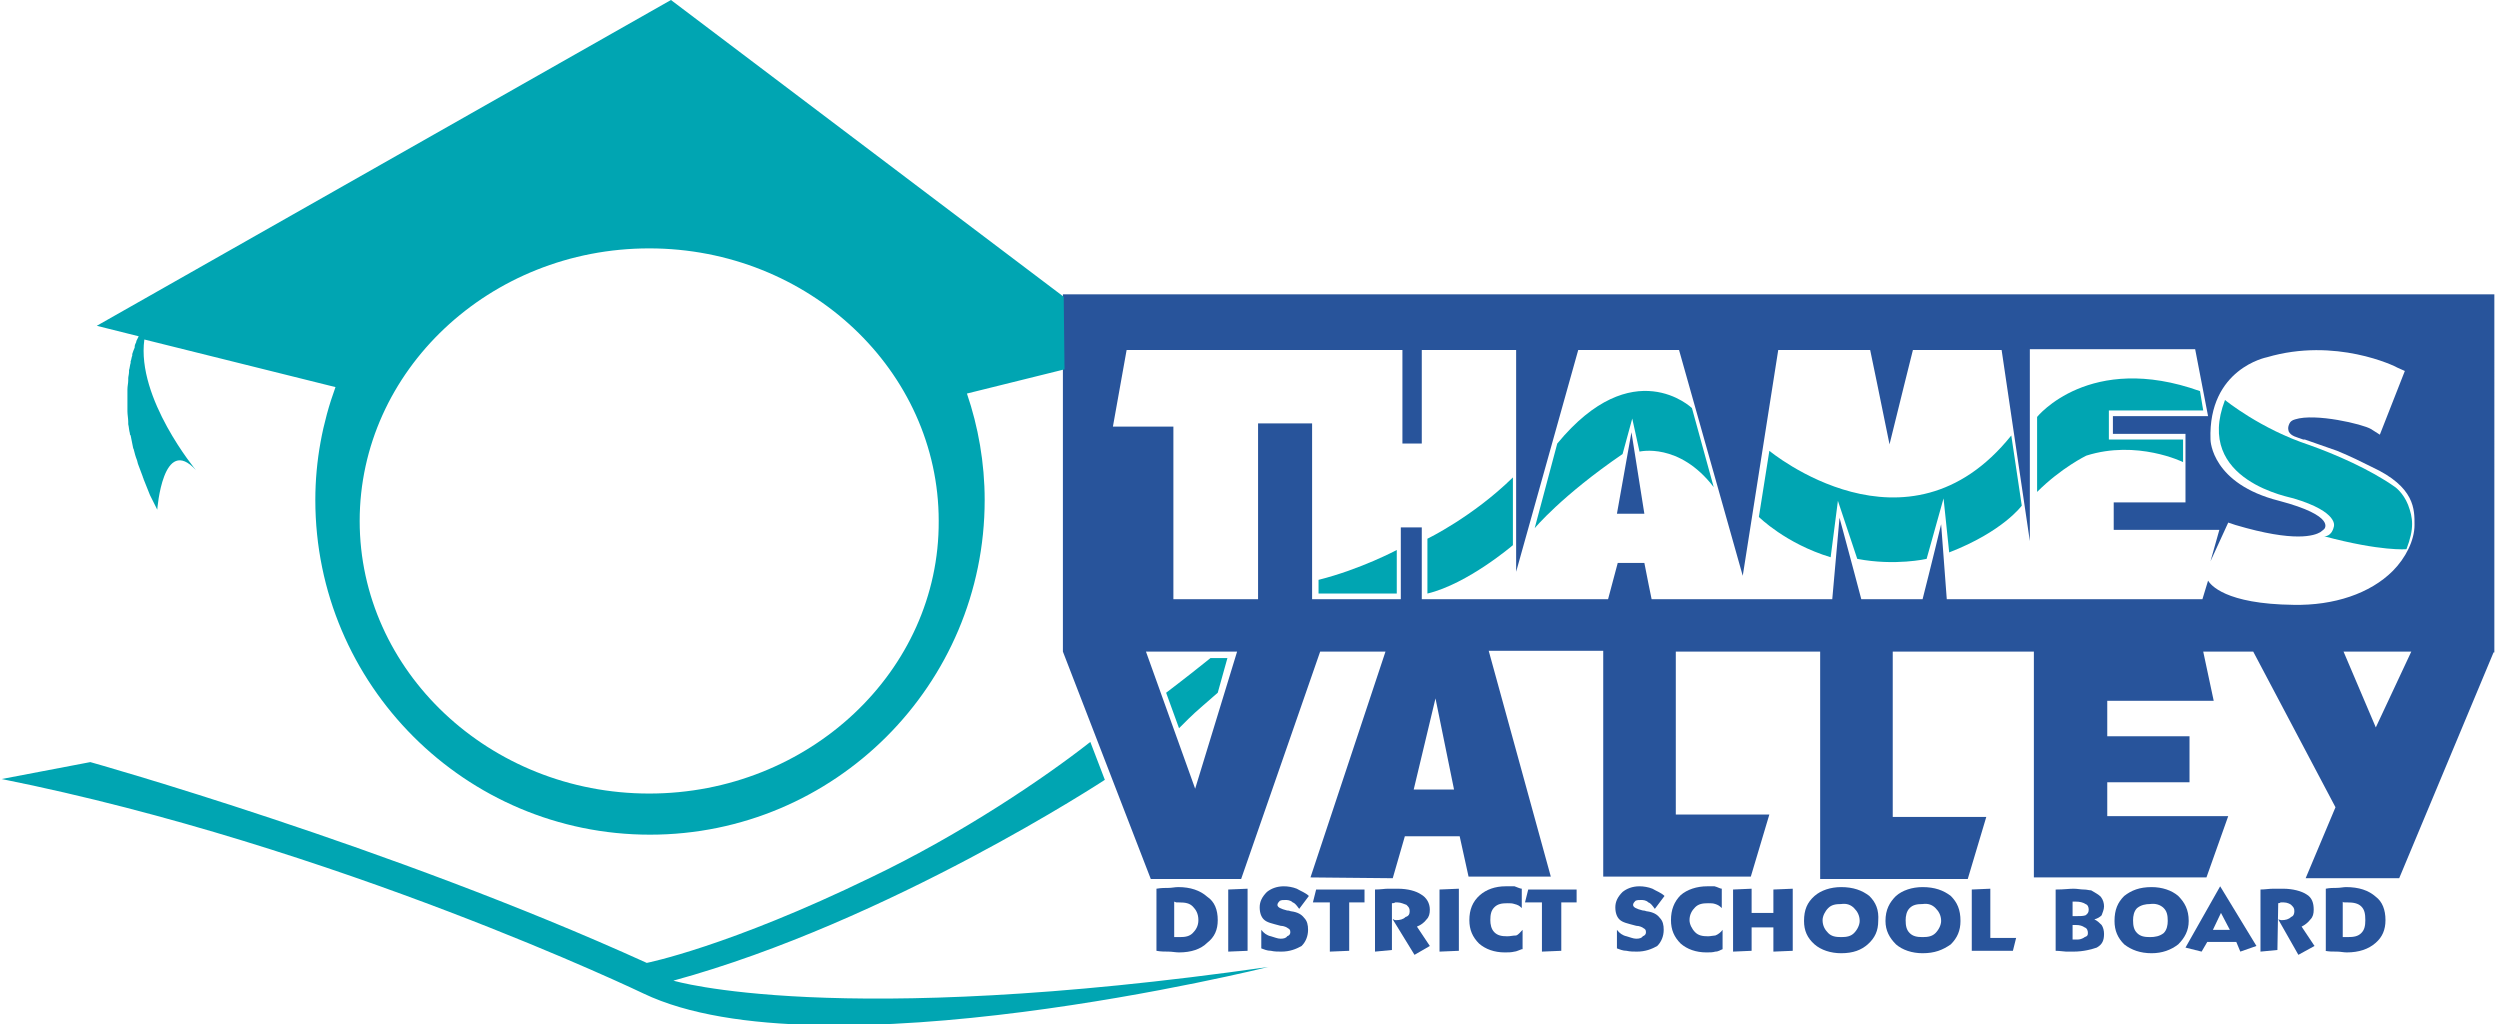 <svg xml:space="preserve" style="enable-background:new 0 0 310 127;" viewBox="0 0 310 127" height="127px" width="310px" y="0px" x="0px" xmlns:xlink="http://www.w3.org/1999/xlink" xmlns="http://www.w3.org/2000/svg" id="Layer_1" version="1.1">
<style type="text/css">
	.Drop_x0020_Shadow{fill:none;}
	.Outer_x0020_Glow_x0020_5_x0020_pt{fill:none;}
	.Blue_x0020_Neon{fill:none;stroke:#8AACDA;stroke-width:7;stroke-linecap:round;stroke-linejoin:round;}
	.Chrome_x0020_Highlight{fill:url(#SVGID_1_);stroke:#FFFFFF;stroke-width:0.363;stroke-miterlimit:1;}
	.Jive_GS{fill:#FFDD00;}
	.Alyssa_GS{fill:#A6D0E4;}
	.st0{fill:none;stroke:#008BA2;stroke-width:0.966;stroke-miterlimit:2.613;}
	.st1{fill-rule:evenodd;clip-rule:evenodd;fill:#00A5B2;}
	.st2{fill-rule:evenodd;clip-rule:evenodd;fill:#28549B;}
	.st3{fill-rule:evenodd;clip-rule:evenodd;fill:#009CDC;}
	.st4{fill:#00A5B2;}
</style>
<linearGradient y2="-1" x2="6.123234e-17" y1="0" x1="0" gradientUnits="userSpaceOnUse" id="SVGID_1_">
	<stop style="stop-color:#656565" offset="0"></stop>
	<stop style="stop-color:#1B1B1B" offset="0.618"></stop>
	<stop style="stop-color:#545454" offset="0.629"></stop>
	<stop style="stop-color:#3E3E3E" offset="0.983"></stop>
</linearGradient>
<g>
	<g>
		<line y2="101.9" x2="80.7" y1="101.9" x1="80.7" class="st0"></line>
		<path d="M11.2,94.5c0,0,37.1,10.4,69,24.9c0,0,10.1-2,27.8-10.6c11.3-5.4,21.6-12.4,27.2-16.8l1.8,4.7
			c0,0-26.8,17.6-53.5,24.9c0,0,19.9,6,73.8-1.7c0,0-55.5,13.8-77.5,3.3c0,0-38.1-18.3-79.6-26.6l0,0L11.2,94.5L11.2,94.5z" class="st1"></path>
		<polygon points="200.5,63.7 203.9,63.7 202.3,53.6 200.5,63.7" class="st2"></polygon>
		<path d="M145.9,111.9c0.1,0,0.3,0,0.3,0c0.8,0,1.3,0.1,1.7,0.5c0.4,0.4,0.7,0.9,0.7,1.7c0,0.7-0.3,1.2-0.7,1.6
			c-0.4,0.4-0.9,0.5-1.6,0.5c-0.1,0-0.3,0-0.4,0c-0.1,0-0.1,0-0.3,0l0,0v-4.4C145.8,111.9,145.9,111.9,145.9,111.9L145.9,111.9
			L145.9,111.9z M143.4,117.9c0.5,0.1,1.1,0.1,1.5,0.1c0.4,0,0.9,0.1,1.3,0.1c1.5,0,2.7-0.4,3.5-1.2c0.9-0.7,1.3-1.6,1.3-2.8
			c0-1.3-0.4-2.3-1.3-2.9c-0.9-0.8-2.1-1.2-3.6-1.2c-0.4,0-0.8,0.1-1.2,0.1c-0.4,0-0.9,0-1.5,0.1l0,0V117.9L143.4,117.9z" class="st2"></path>
		<polygon points="152.3,118 152.3,110.3 154.7,110.2 154.7,117.9 152.3,118" class="st2"></polygon>
		<path d="M156.4,117.6v-2.3c0.3,0.4,0.7,0.7,1.2,0.8c0.4,0.1,0.8,0.3,1.2,0.3c0.4,0,0.7-0.1,0.8-0.3
			c0.3-0.1,0.4-0.3,0.4-0.5c0-0.3-0.1-0.4-0.3-0.5c-0.1-0.1-0.5-0.3-0.9-0.3c-1.1-0.3-1.7-0.4-2.1-0.8c-0.3-0.3-0.5-0.8-0.5-1.5
			c0-0.7,0.3-1.3,0.9-1.9c0.5-0.4,1.2-0.7,2.1-0.7c0.5,0,1.1,0.1,1.6,0.3c0.5,0.3,1.1,0.5,1.5,0.9l0,0l-1.2,1.6
			c-0.3-0.4-0.5-0.7-0.8-0.8c-0.3-0.3-0.7-0.3-0.9-0.3c-0.3,0-0.5,0-0.7,0.1c-0.1,0.1-0.3,0.3-0.3,0.5c0,0.3,0.4,0.5,1.2,0.7
			c0.3,0,0.4,0.1,0.5,0.1c0.8,0.1,1.3,0.4,1.6,0.8c0.4,0.4,0.5,0.9,0.5,1.5c0,0.8-0.3,1.5-0.8,2c-0.7,0.4-1.5,0.7-2.5,0.7
			c-0.4,0-0.9,0-1.3-0.1C157.1,117.9,156.7,117.7,156.4,117.6L156.4,117.6L156.4,117.6z" class="st2"></path>
		<polygon points="164.9,118 164.9,111.9 162.8,111.9 163.2,110.3 169.2,110.3 169.2,111.9 167.3,111.9 167.3,117.9 
			164.9,118" class="st2"></polygon>
		<path d="M170.5,118v-7.7c0.7,0,1.2-0.1,1.6-0.1c0.4,0,0.9,0,1.2,0c1.3,0,2.3,0.3,2.9,0.7c0.7,0.4,1.1,1.1,1.1,1.9
			c0,0.5-0.1,0.9-0.4,1.2c-0.3,0.4-0.7,0.7-1.2,0.9l0,0l1.6,2.4l-1.9,1.1l-2.7-4.4c0.1,0,0.1,0,0.1,0c0.1,0.1,0.3,0.1,0.3,0.1
			c0.5,0,0.9-0.1,1.2-0.4c0.4-0.1,0.5-0.4,0.5-0.7c0-0.4-0.1-0.5-0.4-0.8c-0.3-0.1-0.7-0.3-1.1-0.3c-0.1,0-0.3,0-0.3,0
			c-0.1,0.1-0.3,0.1-0.4,0.1l0,0v5.8L170.5,118L170.5,118z" class="st2"></path>
		<polygon points="178.5,118 178.5,110.3 180.9,110.2 180.9,117.9 178.5,118" class="st2"></polygon>
		<path d="M188.7,117.7c-0.3,0.1-0.7,0.3-0.9,0.3c-0.4,0.1-0.8,0.1-1.2,0.1c-1.3,0-2.4-0.4-3.2-1.1
			c-0.8-0.8-1.2-1.7-1.2-2.9c0-1.3,0.4-2.3,1.3-3.1c0.8-0.7,1.9-1.1,3.2-1.1c0.4,0,0.7,0,1.1,0c0.3,0.1,0.7,0.3,0.9,0.3l0,0v2.4
			c-0.3-0.3-0.5-0.4-0.9-0.5c-0.3-0.1-0.5-0.1-0.9-0.1c-0.7,0-1.2,0.1-1.6,0.5c-0.4,0.4-0.5,0.9-0.5,1.6c0,0.5,0.1,1.1,0.5,1.5
			c0.4,0.4,0.9,0.5,1.6,0.5c0.4,0,0.7-0.1,1.1-0.1c0.3-0.1,0.5-0.4,0.8-0.7l0,0V117.7L188.7,117.7z" class="st2"></path>
		<polygon points="191.2,118 191.2,111.9 189.1,111.9 189.5,110.3 195.5,110.3 195.5,111.9 193.6,111.9 193.6,117.9 
			191.2,118" class="st2"></polygon>
		<path d="M200.5,117.6v-2.3c0.3,0.4,0.7,0.7,1.2,0.8c0.4,0.1,0.8,0.3,1.2,0.3c0.4,0,0.7-0.1,0.8-0.3
			c0.3-0.1,0.4-0.3,0.4-0.5c0-0.3-0.1-0.4-0.3-0.5c-0.1-0.1-0.5-0.3-0.9-0.3c-1.1-0.3-1.7-0.4-2.1-0.8c-0.3-0.3-0.5-0.8-0.5-1.5
			c0-0.7,0.3-1.3,0.9-1.9c0.5-0.4,1.2-0.7,2.1-0.7c0.5,0,1.1,0.1,1.6,0.3c0.5,0.3,1.1,0.5,1.5,0.9l0,0l-1.2,1.6
			c-0.3-0.4-0.5-0.7-0.8-0.8c-0.3-0.3-0.7-0.3-0.9-0.3c-0.3,0-0.5,0-0.7,0.1c-0.1,0.1-0.3,0.3-0.3,0.5c0,0.3,0.4,0.5,1.2,0.7
			c0.3,0,0.4,0.1,0.5,0.1c0.8,0.1,1.3,0.4,1.6,0.8c0.4,0.4,0.5,0.9,0.5,1.5c0,0.8-0.3,1.5-0.8,2c-0.7,0.4-1.5,0.7-2.5,0.7
			c-0.4,0-0.9,0-1.3-0.1C201.2,117.9,200.8,117.7,200.5,117.6L200.5,117.6L200.5,117.6z" class="st2"></path>
		<path d="M213.6,117.7c-0.3,0.1-0.5,0.3-0.9,0.3c-0.3,0.1-0.7,0.1-1.1,0.1c-1.3,0-2.4-0.4-3.2-1.1
			c-0.8-0.8-1.2-1.7-1.2-2.9c0-1.3,0.4-2.3,1.2-3.1c0.8-0.7,2-1.1,3.3-1.1c0.3,0,0.7,0,0.9,0c0.4,0.1,0.7,0.3,0.9,0.3l0,0v2.4
			c-0.3-0.3-0.5-0.4-0.8-0.5c-0.3-0.1-0.5-0.1-0.9-0.1c-0.7,0-1.2,0.1-1.6,0.5c-0.4,0.4-0.7,0.9-0.7,1.6c0,0.5,0.3,1.1,0.7,1.5
			c0.4,0.4,0.9,0.5,1.6,0.5c0.3,0,0.7-0.1,0.9-0.1c0.3-0.1,0.7-0.4,0.9-0.7l0,0L213.6,117.7L213.6,117.7z" class="st2"></path>
		<polygon points="214.9,118 214.9,110.3 217.2,110.2 217.2,113.2 219.9,113.2 219.9,110.3 222.3,110.2 222.3,117.9 
			219.9,118 219.9,115 217.2,115 217.2,117.9 214.9,118" class="st2"></polygon>
		<path d="M229.9,112.6c0.4,0.4,0.7,0.9,0.7,1.6c0,0.5-0.3,1.1-0.7,1.5c-0.4,0.4-0.9,0.5-1.6,0.5
			c-0.7,0-1.2-0.1-1.6-0.5c-0.4-0.4-0.7-0.9-0.7-1.6c0-0.5,0.3-1.1,0.7-1.5c0.4-0.4,0.9-0.5,1.6-0.5
			C229,112,229.5,112.2,229.9,112.6L229.9,112.6L229.9,112.6z M231.8,111.1c-0.9-0.7-2-1.1-3.5-1.1c-1.3,0-2.5,0.4-3.3,1.1
			c-0.9,0.8-1.3,1.7-1.3,3.1c0,1.2,0.4,2.1,1.3,2.9c0.8,0.7,2,1.1,3.3,1.1c1.5,0,2.5-0.4,3.3-1.1c0.9-0.8,1.3-1.7,1.3-2.9
			C233,112.8,232.6,111.9,231.8,111.1L231.8,111.1L231.8,111.1z" class="st2"></path>
		<path d="M240,112.6c0.4,0.4,0.7,0.9,0.7,1.6c0,0.5-0.3,1.1-0.7,1.5c-0.4,0.4-0.9,0.5-1.6,0.5c-0.7,0-1.2-0.1-1.6-0.5
			c-0.4-0.4-0.5-0.9-0.5-1.6c0-0.5,0.1-1.1,0.5-1.5c0.4-0.4,0.9-0.5,1.6-0.5C239.1,112,239.6,112.2,240,112.6L240,112.6L240,112.6z
			 M241.9,111.1c-0.9-0.7-2-1.1-3.5-1.1c-1.3,0-2.5,0.4-3.3,1.1c-0.8,0.8-1.3,1.7-1.3,3.1c0,1.2,0.5,2.1,1.3,2.9
			c0.8,0.7,2,1.1,3.3,1.1c1.5,0,2.5-0.4,3.5-1.1c0.8-0.8,1.2-1.7,1.2-2.9C243.1,112.8,242.7,111.9,241.9,111.1L241.9,111.1
			L241.9,111.1z" class="st2"></path>
		<polygon points="246.8,110.2 246.8,116.3 250,116.3 249.6,117.9 244.5,117.9 244.5,110.3 246.8,110.2" class="st2"></polygon>
		<path d="M257,114.7c0.1,0,0.1,0,0.3,0c0.1,0,0.1,0,0.1,0c0.5,0,0.8,0.1,1.1,0.3c0.3,0.1,0.4,0.4,0.4,0.7
			c0,0.3-0.1,0.4-0.4,0.5c-0.1,0.1-0.5,0.3-0.8,0.3c-0.1,0-0.4,0-0.7,0l0,0l0,0V114.7L257,114.7z M256.2,118c0.4,0,0.7,0,0.9,0
			c1.3,0,2.3-0.3,2.9-0.5c0.7-0.4,0.9-0.9,0.9-1.7c0-0.4-0.1-0.8-0.3-1.1c-0.3-0.3-0.5-0.5-0.9-0.7c0.4-0.1,0.7-0.3,0.9-0.5
			c0.1-0.3,0.3-0.7,0.3-1.1c0-0.4-0.1-0.8-0.4-1.2c-0.3-0.3-0.7-0.5-1.2-0.8c-0.3,0-0.5-0.1-0.9-0.1c-0.4,0-0.8-0.1-1.3-0.1
			c-0.5,0-1.2,0.1-2.1,0.1l0,0h-0.1v7.6C255.4,117.9,256,118,256.2,118L256.2,118L256.2,118z M257,111.8h0.1c0.1,0,0.3,0,0.3,0
			c0.5,0,0.9,0.1,1.2,0.3c0.3,0.1,0.4,0.4,0.4,0.7c0,0.3-0.1,0.5-0.4,0.7c-0.3,0.1-0.7,0.1-1.1,0.1c-0.1,0-0.3,0-0.4,0H257l0,0
			V111.8L257,111.8z" class="st2"></path>
		<path d="M268.3,112.6c0.4,0.4,0.5,0.9,0.5,1.6c0,0.5-0.1,1.1-0.5,1.5c-0.5,0.4-1.1,0.5-1.7,0.5
			c-0.7,0-1.2-0.1-1.6-0.5c-0.4-0.4-0.5-0.9-0.5-1.6c0-0.5,0.1-1.1,0.5-1.5c0.5-0.4,1.1-0.5,1.6-0.5
			C267.3,112,267.9,112.2,268.3,112.6L268.3,112.6L268.3,112.6z M270.1,111.1c-0.8-0.7-2-1.1-3.3-1.1c-1.5,0-2.5,0.4-3.4,1.1
			c-0.8,0.8-1.2,1.7-1.2,3.1c0,1.2,0.4,2.1,1.2,2.9c0.9,0.7,2,1.1,3.4,1.1c1.3,0,2.4-0.4,3.3-1.1c0.8-0.8,1.3-1.7,1.3-2.9
			C271.4,112.8,270.9,111.9,270.1,111.1L270.1,111.1L270.1,111.1z" class="st2"></path>
		<path d="M275.4,113.2l1.1,2.1h-2.1L275.4,113.2L275.4,113.2z M273,118l0.7-1.2h3.6l0.5,1.2l2-0.7l-4.5-7.4l-4.3,7.6
			L273,118L273,118z" class="st2"></path>
		<path d="M280.3,118v-7.7c0.5,0,1.1-0.1,1.6-0.1c0.4,0,0.8,0,1.2,0c1.2,0,2.3,0.3,2.9,0.7c0.7,0.4,0.9,1.1,0.9,1.9
			c0,0.5-0.1,0.9-0.4,1.2c-0.3,0.4-0.7,0.7-1.1,0.9l0,0l1.6,2.4l-2,1.1l-2.5-4.4l0,0c0.3,0.1,0.4,0.1,0.4,0.1c0.5,0,0.9-0.1,1.2-0.4
			c0.3-0.1,0.4-0.4,0.4-0.7c0-0.4-0.1-0.5-0.4-0.8c-0.1-0.1-0.5-0.3-0.9-0.3c-0.1,0-0.3,0-0.4,0c-0.1,0.1-0.3,0.1-0.4,0.1h0.1
			l-0.1,5.8L280.3,118L280.3,118z" class="st2"></path>
		<path d="M290.8,111.9c0.1,0,0.1,0,0.3,0c0.7,0,1.3,0.1,1.7,0.5c0.4,0.4,0.5,0.9,0.5,1.7c0,0.7-0.1,1.2-0.5,1.6
			c-0.4,0.4-0.9,0.5-1.7,0.5c-0.1,0-0.3,0-0.3,0c-0.1,0-0.3,0-0.3,0l0,0v-4.4C290.5,111.9,290.7,111.9,290.8,111.9L290.8,111.9
			L290.8,111.9z M288.3,117.9c0.5,0.1,0.9,0.1,1.5,0.1c0.4,0,0.8,0.1,1.2,0.1c1.5,0,2.7-0.4,3.6-1.2c0.8-0.7,1.2-1.6,1.2-2.8
			c0-1.3-0.4-2.3-1.2-2.9c-0.9-0.8-2.1-1.2-3.7-1.2c-0.3,0-0.7,0.1-1.2,0.1c-0.4,0-0.8,0-1.3,0.1l0,0V117.9L288.3,117.9z" class="st2"></path>
		<polygon points="172.6,70.2 172.6,73.2 172.6,70.2" class="st3"></polygon>
		<path d="M173.2,68.2c0,0-4.5,2.4-9.7,3.7l0,1.7h9.7L173.2,68.2z" class="st1"></path>
		<path d="M150.1,81.6l2.1,0l-1.2,4.3c-3.1,2.7-2.8,2.4-4.8,4.4l-1.6-4.4C144.7,85.8,146.5,84.5,150.1,81.6z" class="st1"></path>
		<path d="M275.9,49.6c0,0,4.4,3.6,10.5,5.6c3.1,1.1,7.5,3,10.6,5.2c0,0,1,0.7,1.6,2.2c0.6,1.6,0.8,2.9-0.2,5.5
			c0,0-3.1,0.3-10.2-1.6c0,0,0.9,0.1,1.2-1.2c0,0,0.7-1.8-5-3.5C284.3,61.7,272,59.7,275.9,49.6L275.9,49.6L275.9,49.6z" class="st1"></path>
		<path d="M190.3,65.5c0,0,3.3-4,10.9-9.2l0,0l1.2-4.4l0.9,4.1c0,0,4.9-1.2,9.2,4.4l0,0l-2.7-9.8c0,0-7.3-7-16.7,4.4
			l0,0L190.3,65.5L190.3,65.5z" class="st1"></path>
		<path d="M249.4,54l1.3,8.7c0,0-2.3,3.2-9,5.8l-0.7-6.7l-2.1,7.5c0,0-3.9,0.9-8.6,0l-2.4-7.2l-0.9,7
			c-5.6-1.7-8.9-5-8.9-5l1.3-8.2C219.4,55.9,236.5,70.1,249.4,54z" class="st1"></path>
		<path d="M252.6,51.7c0,0,6.5-8.1,20.2-3.2l0,0l0.4,2.4h-11.7l0,3.6l9.2,0v2.8c0,0-5.7-2.8-12-0.8c0,0-3.1,1.5-6.1,4.5
			l0,0V51.7L252.6,51.7z" class="st1"></path>
		<path d="M177,66.8c0,0,5.6-2.7,10.6-7.6l0,0v8.4c0,0-5.6,4.8-10.6,6L177,66.8L177,66.8z" class="st1"></path>
		<path d="M131.8,36.5v44.3l10.9,28.2h11.2l9.8-28.2h8.1l-9.3,28l10.2,0.1l1.5-5.2h6.8l1.1,5h10.2l-7.7-28h14.2v28h18.3
			l2.3-7.7h-11.6V80.8h17.9V109h18.3l2.3-7.7h-11.6V80.8h17.5v28h21.4l2.7-7.6h-15V97h10.2v-5.7h-10.2v-4.4h13.2l-1.3-6.1h6.2
			l10.2,19.3l-3.7,8.8h11.6l11.7-28h0.1V36.5H131.8z M175.3,97.9l2.7-11.3l2.3,11.3H175.3z M148.2,97.8l-6.1-17h11.3L148.2,97.8z
			 M273.8,72L273.8,72l-0.7,2.3h-20.1H252h-10.6c0,0-0.4-5.2-0.7-9.3c-1,4.2-2.3,9.3-2.3,9.3h-7.6c0,0-1.5-5.7-2.7-10.1
			c-0.4,4.4-0.9,10.1-0.9,10.1h-10.2h-1.3h-10.9c0,0-0.7-3.4-0.9-4.5c-0.9,0-2.4,0-3.3,0c-0.3,1.1-1.2,4.5-1.2,4.5h-11.3h-1h-10.8
			c0,0,0-7.3,0-8.9c-0.9,0-1.7,0-2.6,0c0,1.6,0,8.9,0,8.9h-11V52.5c-1,0-5.4,0-6.7,0c0,1.9,0,21.8,0,21.8h-10.5c0,0,0-19.5,0-21.4
			c-1.5,0-7.5,0-7.5,0l1.7-9.5H162h0.8h0.2h10.9c0,0,0,9.8,0,11.6c0.9,0,1.6,0,2.4,0c0-1.7,0-11.6,0-11.6h10.7h1v27.5l7.7-27.5h11.7
			h0.8l7.9,28l4.4-28h11.4c0,0,1.5,7.2,2.4,11.7c1.1-4.5,2.9-11.7,2.9-11.7h10.1h0.9l3.5,23.7V43.3h19.6h0.9l1.6,8.3
			c0,0-10,0-11.8,0c0,0.8,0,1.4,0,2.2c1.6,0,9,0,9,0v8.5c0,0-7.3,0-8.9,0c0,1,0,2.3,0,3.4c1.8,0,13.1,0,13.1,0l-1.1,3.9l2.2-4.8
			l0.9,0.3c7.4,2.2,9.8,1.3,10.5,0.9c0.3-0.2,0.5-0.4,0.5-0.4c0,0,1.6-1.6-5.6-3.5c-8.3-2.1-8.5-7.4-8.5-7.6c-0.3-8.8,7-10.2,7-10.2
			c8.5-2.5,15.9,1.1,16.2,1.3l0.9,0.4l-3.1,7.9l-1.1-0.7c-1-0.6-6.9-2-9.4-1.2c-0.4,0.1-0.6,0.3-0.7,0.5c-0.3,0.6-0.1,0.9-0.1,1
			c0.3,0.6,1,0.7,1.8,1l0.1,0l0.1,0c0,0,4,1.4,4,1.4c1.7,0.7,3.1,1.4,4.3,2c5.4,2.5,5.3,5.3,5.3,7.2c0,1.9-1.1,4.1-2.7,5.7
			c-2.8,2.8-7.3,4.3-12.3,4.2C275.9,74.9,274.1,72.5,273.8,72z M294.6,90.2l-4-9.4h8.4L294.6,90.2z" class="st2"></path>
		<path d="M132,45.8l-0.1-9L83.2,0L12,40.4l5.2,1.3c-0.1,0.2-0.2,0.4-0.3,0.6c0,0,0,0.1,0,0.1c-0.1,0.2-0.2,0.4-0.2,0.6
			c0,0,0,0.1,0,0.1c-0.1,0.2-0.2,0.5-0.3,0.8c0,0.1,0,0.1,0,0.2c-0.1,0.2-0.1,0.5-0.2,0.7c0,0.1,0,0.1,0,0.2
			c-0.1,0.3-0.1,0.6-0.2,0.9c0,0.1,0,0.1,0,0.2c0,0.3-0.1,0.6-0.1,0.8c0,0.1,0,0.2,0,0.3c0,0.3-0.1,0.7-0.1,1.1c0,0,0,0,0,0.1
			c0,0.4,0,0.7,0,1.1c0,0.1,0,0.2,0,0.3c0,0.4,0,0.7,0,1.1c0,0.1,0,0.1,0,0.1c0,0.4,0.1,0.9,0.1,1.3c0,0.1,0,0.2,0,0.3
			c0.1,0.4,0.1,0.8,0.2,1.1c0,0.1,0,0.2,0.1,0.3c0.1,0.5,0.2,1,0.3,1.5c0,0.1,0.1,0.2,0.1,0.3c0.1,0.4,0.2,0.8,0.4,1.3
			c0,0.1,0.1,0.3,0.1,0.4c0.2,0.5,0.4,1.1,0.6,1.6c0,0.1,0.1,0.2,0.1,0.3c0.2,0.5,0.4,1,0.6,1.5c0.1,0.2,0.1,0.3,0.2,0.5
			c0.3,0.6,0.6,1.2,0.9,1.8c0,0,0.7-9.4,4.8-4.9c0,0-7.4-8.9-6.4-16.2L41.6,48c-1.6,4.4-2.5,9.1-2.5,14c0,22.9,18.6,41.5,41.5,41.5
			c22.9,0,41.5-18.6,41.5-41.5c0-4.6-0.8-9.1-2.2-13.2L132,45.8z M80.5,98.4c-19.8,0-35.9-15.2-35.9-33.8
			c0-18.6,16.1-33.8,35.9-33.8c19.8,0,35.9,15.2,35.9,33.8C116.5,83.2,100.3,98.4,80.5,98.4z" class="st4"></path>
	</g>
</g>
</svg>
